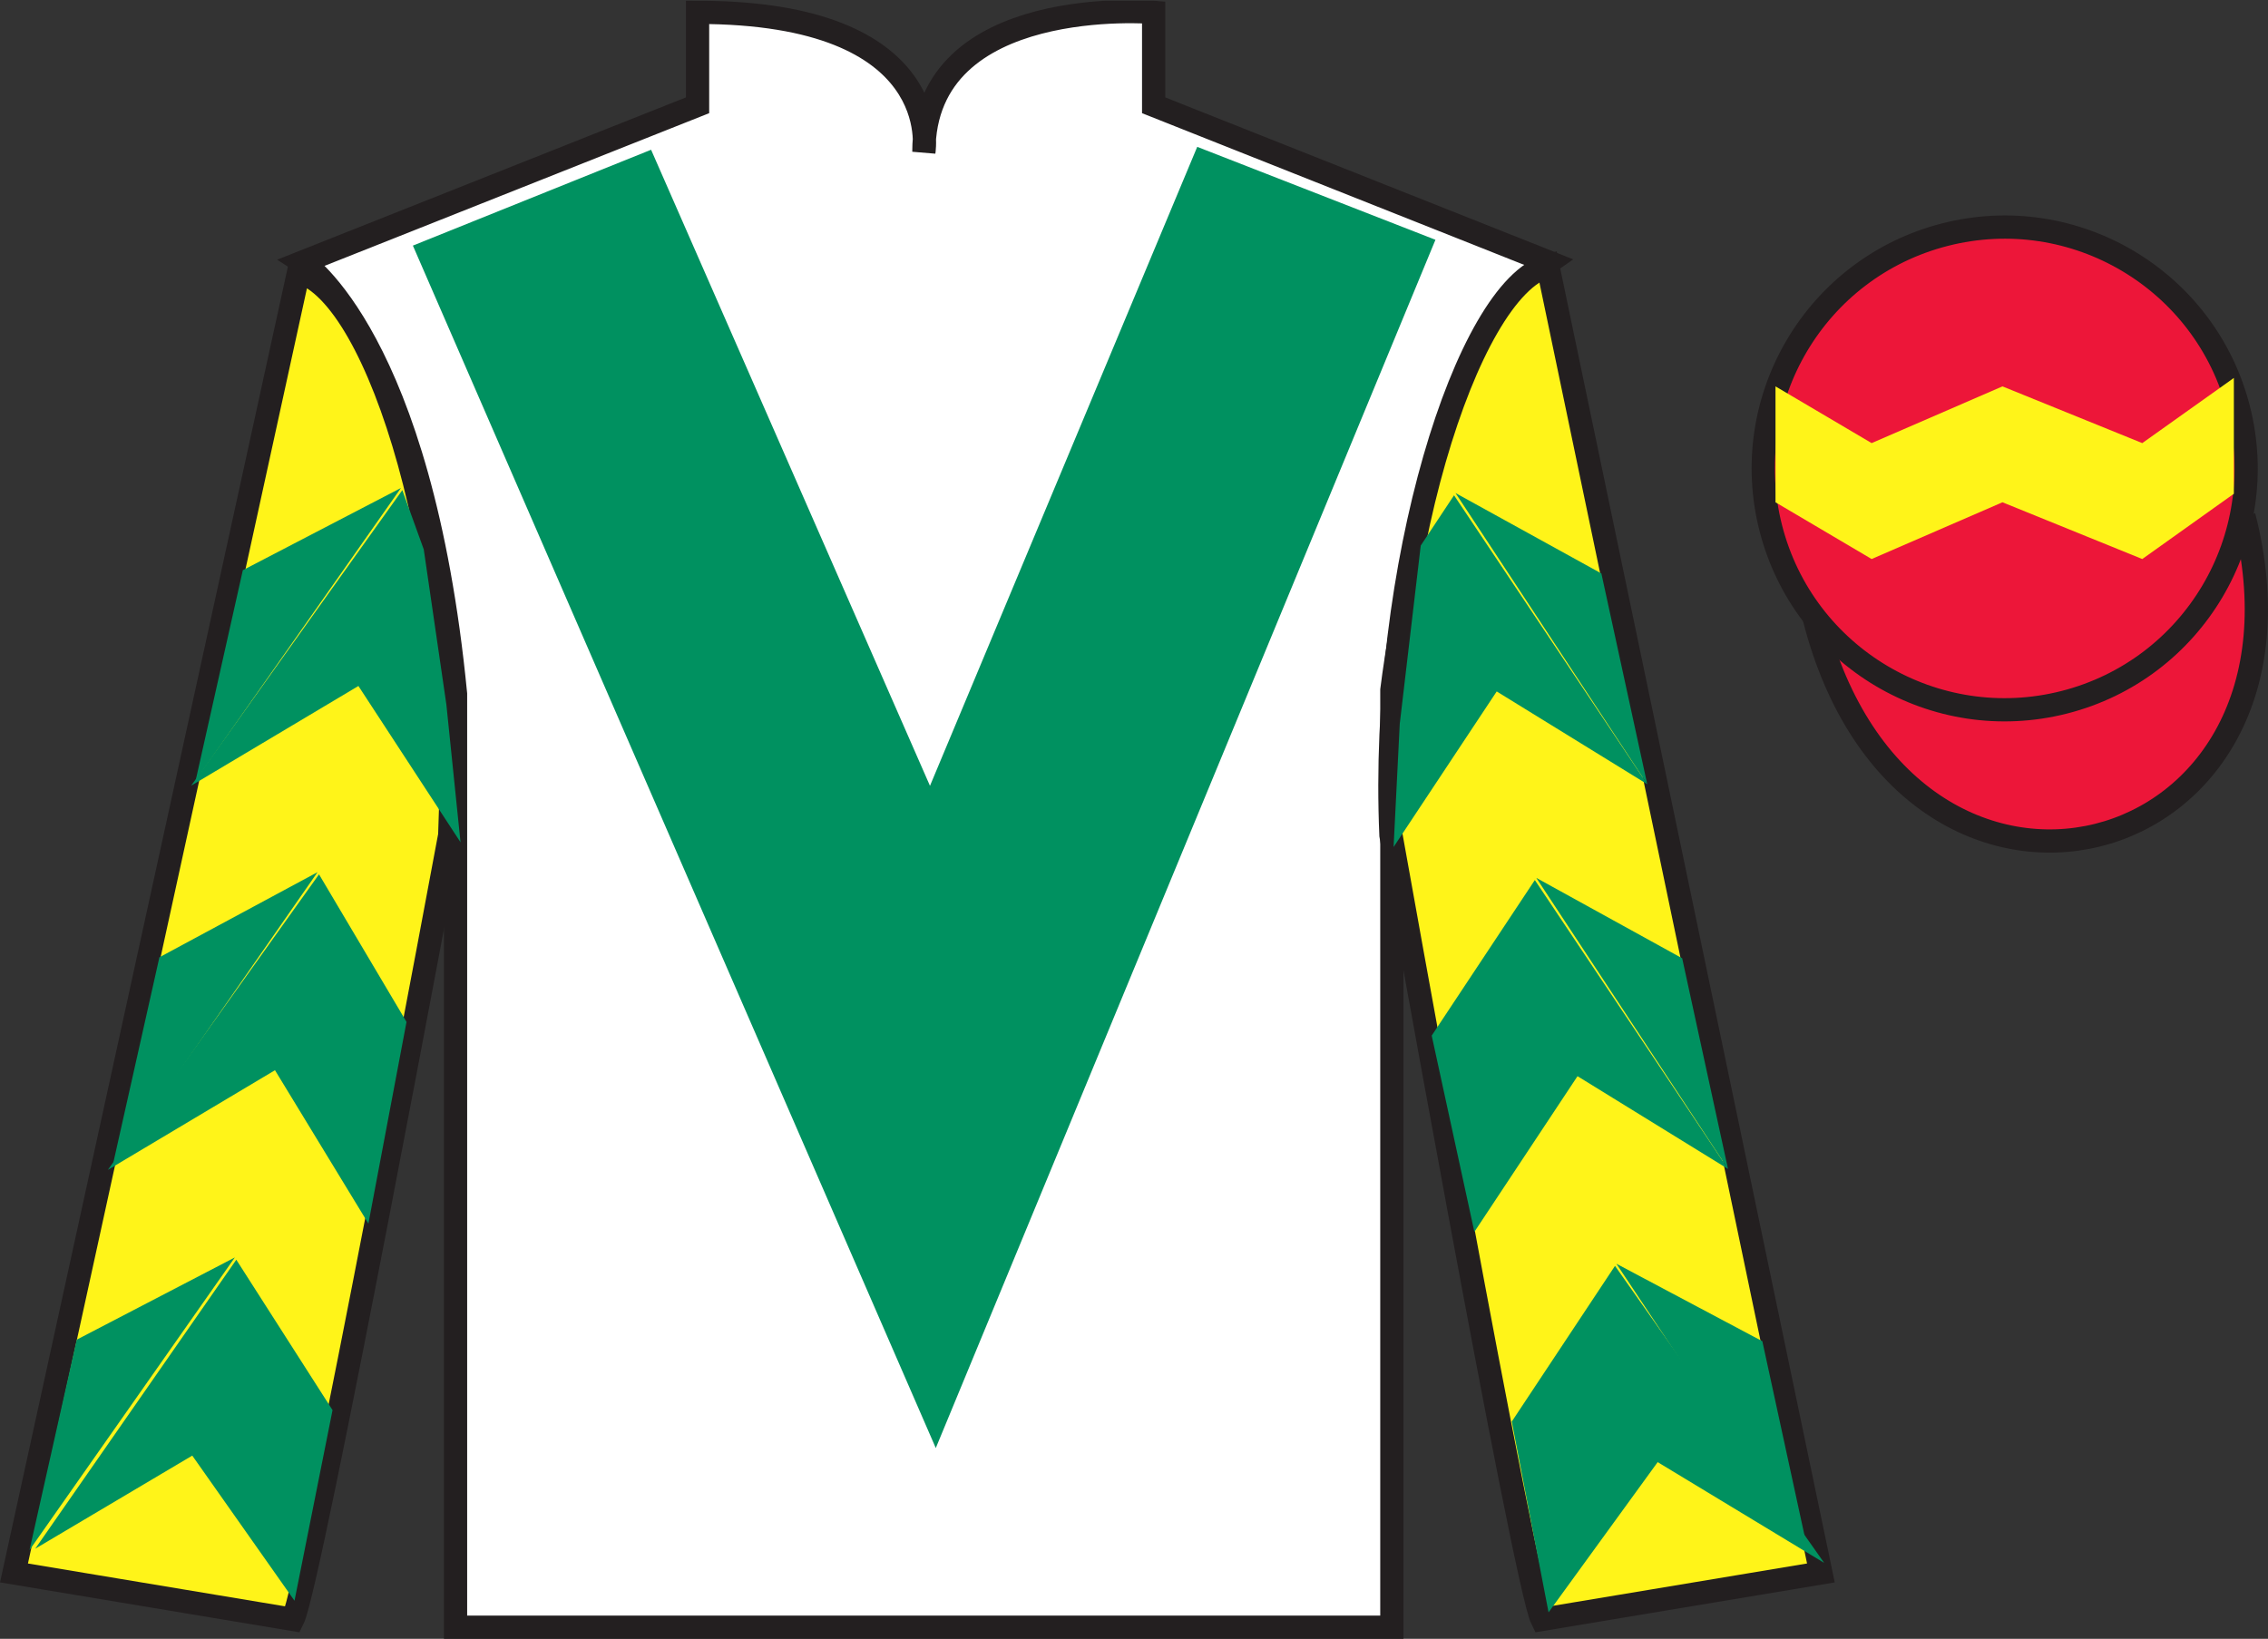 <?xml version="1.0" encoding="UTF-8"?>
<svg xmlns="http://www.w3.org/2000/svg" xmlns:xlink="http://www.w3.org/1999/xlink" width="97.59pt" height="70.53pt" viewBox="0 0 97.59 70.53" version="1.1">
<rect x="0" y="0" width="97.59" height="70.53" fill="#333333" stroke="none"/>
<defs>
<clipPath id="clip1">
  <path d="M 0 70.531 L 97.59 70.531 L 97.59 0.031 L 0 0.031 L 0 70.531 Z M 0 70.531 "/>
</clipPath>
</defs>
<g id="surface0">
<g clip-path="url(#clip1)" clip-rule="nonzero">
<path style=" stroke:none;fill-rule:nonzero;fill:rgb(100%,100%,100%);fill-opacity:1;" d="M 13.016 11.281 C 13.016 11.281 18.102 14.531 19.602 29.863 C 19.602 29.863 19.602 44.863 19.602 70.031 L 59.891 70.031 L 59.891 29.695 C 59.891 29.695 61.684 14.695 66.641 11.281 L 49.641 4.531 L 49.641 0.531 C 49.641 0.531 39.754 -0.305 39.754 6.531 C 39.754 6.531 40.766 0.531 30.016 0.531 L 30.016 4.531 L 13.016 11.281 "/>
<path style="fill:none;stroke-width:10;stroke-linecap:butt;stroke-linejoin:miter;stroke:rgb(13.73%,12.16%,12.549%);stroke-opacity:1;stroke-miterlimit:4;" d="M 130.156 592.487 C 130.156 592.487 181.016 559.987 196.016 406.667 C 196.016 406.667 196.016 256.667 196.016 4.987 L 598.906 4.987 L 598.906 408.347 C 598.906 408.347 616.836 558.347 666.406 592.487 L 496.406 659.987 L 496.406 699.987 C 496.406 699.987 397.539 708.347 397.539 639.987 C 397.539 639.987 407.656 699.987 300.156 699.987 L 300.156 659.987 L 130.156 592.487 Z M 130.156 592.487 " transform="matrix(0.1,0,0,-0.1,0,70.53)"/>
<path style=" stroke:none;fill-rule:nonzero;fill:rgb(100%,95.41%,10.001%);fill-opacity:1;" d="M 12.602 69.695 C 13.352 68.195 19.352 35.945 19.352 35.945 C 19.852 24.445 16.352 12.695 12.852 11.695 L 0.602 67.695 L 12.602 69.695 "/>
<path style="fill:none;stroke-width:10;stroke-linecap:butt;stroke-linejoin:miter;stroke:rgb(13.73%,12.16%,12.549%);stroke-opacity:1;stroke-miterlimit:4;" d="M 126.016 8.347 C 133.516 23.347 193.516 345.847 193.516 345.847 C 198.516 460.847 163.516 578.347 128.516 588.347 L 6.016 28.347 L 126.016 8.347 Z M 126.016 8.347 " transform="matrix(0.1,0,0,-0.1,0,70.53)"/>
<path style=" stroke:none;fill-rule:nonzero;fill:rgb(100%,95.41%,10.001%);fill-opacity:1;" d="M 78.352 67.695 L 66.602 11.445 C 63.102 12.445 59.352 24.445 59.852 35.945 C 59.852 35.945 65.602 68.195 66.352 69.695 L 78.352 67.695 "/>
<path style="fill:none;stroke-width:10;stroke-linecap:butt;stroke-linejoin:miter;stroke:rgb(13.73%,12.16%,12.549%);stroke-opacity:1;stroke-miterlimit:4;" d="M 783.516 28.347 L 666.016 590.847 C 631.016 580.847 593.516 460.847 598.516 345.847 C 598.516 345.847 656.016 23.347 663.516 8.347 L 783.516 28.347 Z M 783.516 28.347 " transform="matrix(0.1,0,0,-0.1,0,70.53)"/>
<path style="fill-rule:nonzero;fill:rgb(92.863%,8.783%,22.277%);fill-opacity:1;stroke-width:10;stroke-linecap:butt;stroke-linejoin:miter;stroke:rgb(13.73%,12.16%,12.549%);stroke-opacity:1;stroke-miterlimit:4;" d="M 780.664 439.245 C 820.391 283.62 1004.336 331.198 965.547 483.191 " transform="matrix(0.1,0,0,-0.1,0,70.53)"/>
<path style=" stroke:none;fill-rule:nonzero;fill:rgb(0%,56.872%,37.69%);fill-opacity:1;" d="M 28.016 6.445 L 40.016 33.82 L 51.516 6.32 L 61.766 10.32 L 40.266 62.32 L 17.766 10.57 L 28.016 6.445 "/>
<path style=" stroke:none;fill-rule:nonzero;fill:rgb(92.863%,8.783%,22.277%);fill-opacity:1;" d="M 88.828 30.223 C 94.387 28.805 97.742 23.148 96.324 17.594 C 94.906 12.035 89.25 8.68 83.691 10.098 C 78.133 11.516 74.777 17.172 76.195 22.727 C 77.613 28.285 83.27 31.641 88.828 30.223 "/>
<path style="fill:none;stroke-width:10;stroke-linecap:butt;stroke-linejoin:miter;stroke:rgb(13.73%,12.16%,12.549%);stroke-opacity:1;stroke-miterlimit:4;" d="M 888.281 403.073 C 943.867 417.253 977.422 473.816 963.242 529.362 C 949.062 584.948 892.5 618.503 836.914 604.323 C 781.328 590.144 747.773 533.581 761.953 478.034 C 776.133 422.448 832.695 388.894 888.281 403.073 Z M 888.281 403.073 " transform="matrix(0.1,0,0,-0.1,0,70.53)"/>
<path style=" stroke:none;fill-rule:nonzero;fill:rgb(100%,95.41%,10.001%);fill-opacity:1;" d="M 80.535 24.059 L 86.164 21.617 L 92.18 24.059 L 96.121 21.25 L 96.121 16.266 L 92.18 19.07 L 86.164 16.629 L 80.535 19.07 L 76.398 16.629 L 76.398 21.617 L 80.535 24.059 "/>
<path style=" stroke:none;fill-rule:nonzero;fill:rgb(0%,56.872%,37.69%);fill-opacity:1;" d="M 8.227 33.812 L 15.422 29.523 L 19.816 36.25 L 19.207 30.32 L 18.234 23.645 L 17.312 21.094 "/>
<path style=" stroke:none;fill-rule:nonzero;fill:rgb(0%,56.872%,37.69%);fill-opacity:1;" d="M 17.254 21 L 10.449 24.539 L 8.418 33.594 "/>
<path style=" stroke:none;fill-rule:nonzero;fill:rgb(0%,56.872%,37.69%);fill-opacity:1;" d="M 1.078 66.934 L 8.273 62.645 "/>
<path style=" stroke:none;fill-rule:nonzero;fill:rgb(0%,56.872%,37.69%);fill-opacity:1;" d="M 14.559 60.938 L 10.168 54.215 "/>
<path style=" stroke:none;fill-rule:nonzero;fill:rgb(0%,56.872%,37.69%);fill-opacity:1;" d="M 10.105 54.117 L 3.301 57.656 "/>
<path style=" stroke:none;fill-rule:nonzero;fill:rgb(0%,56.872%,37.69%);fill-opacity:1;" d="M 1.516 66.652 L 8.273 62.645 L 12.672 68.891 L 14.309 60.688 L 10.168 54.215 "/>
<path style=" stroke:none;fill-rule:nonzero;fill:rgb(0%,56.872%,37.69%);fill-opacity:1;" d="M 10.105 54.117 L 3.301 57.656 L 1.27 66.711 "/>
<path style=" stroke:none;fill-rule:nonzero;fill:rgb(0%,56.872%,37.69%);fill-opacity:1;" d="M 4.641 50.348 L 11.832 46.059 L 15.852 52.66 L 17.492 43.98 L 13.727 37.629 "/>
<path style=" stroke:none;fill-rule:nonzero;fill:rgb(0%,56.872%,37.69%);fill-opacity:1;" d="M 13.664 37.535 L 6.859 41.199 L 4.828 50.254 "/>
<path style=" stroke:none;fill-rule:nonzero;fill:rgb(0%,56.872%,37.69%);fill-opacity:1;" d="M 70.879 33.75 L 64.402 29.758 L 59.965 36.453 L 60.23 31.152 L 61.133 23.48 L 62.566 21.316 "/>
<path style=" stroke:none;fill-rule:nonzero;fill:rgb(0%,56.872%,37.69%);fill-opacity:1;" d="M 62.629 21.219 L 68.906 24.68 L 70.879 33.75 "/>
<path style=" stroke:none;fill-rule:nonzero;fill:rgb(0%,56.872%,37.69%);fill-opacity:1;" d="M 78.492 67.262 L 71.328 62.926 "/>
<path style=" stroke:none;fill-rule:nonzero;fill:rgb(0%,56.872%,37.69%);fill-opacity:1;" d="M 65.051 61.18 L 69.492 54.48 "/>
<path style=" stroke:none;fill-rule:nonzero;fill:rgb(0%,56.872%,37.69%);fill-opacity:1;" d="M 78.492 67.262 L 71.328 62.926 L 66.633 69.391 L 65.051 61.18 L 69.492 54.48 "/>
<path style=" stroke:none;fill-rule:nonzero;fill:rgb(0%,56.872%,37.69%);fill-opacity:1;" d="M 69.551 54.387 L 75.832 57.723 L 77.801 66.793 "/>
<path style=" stroke:none;fill-rule:nonzero;fill:rgb(0%,56.872%,37.69%);fill-opacity:1;" d="M 74.355 50.309 L 67.879 46.316 L 63.441 53.016 L 61.605 44.57 L 66.043 37.875 "/>
<path style=" stroke:none;fill-rule:nonzero;fill:rgb(0%,56.872%,37.69%);fill-opacity:1;" d="M 66.105 37.781 L 72.383 41.242 L 74.355 50.309 "/>
</g>
</g>
</svg>
